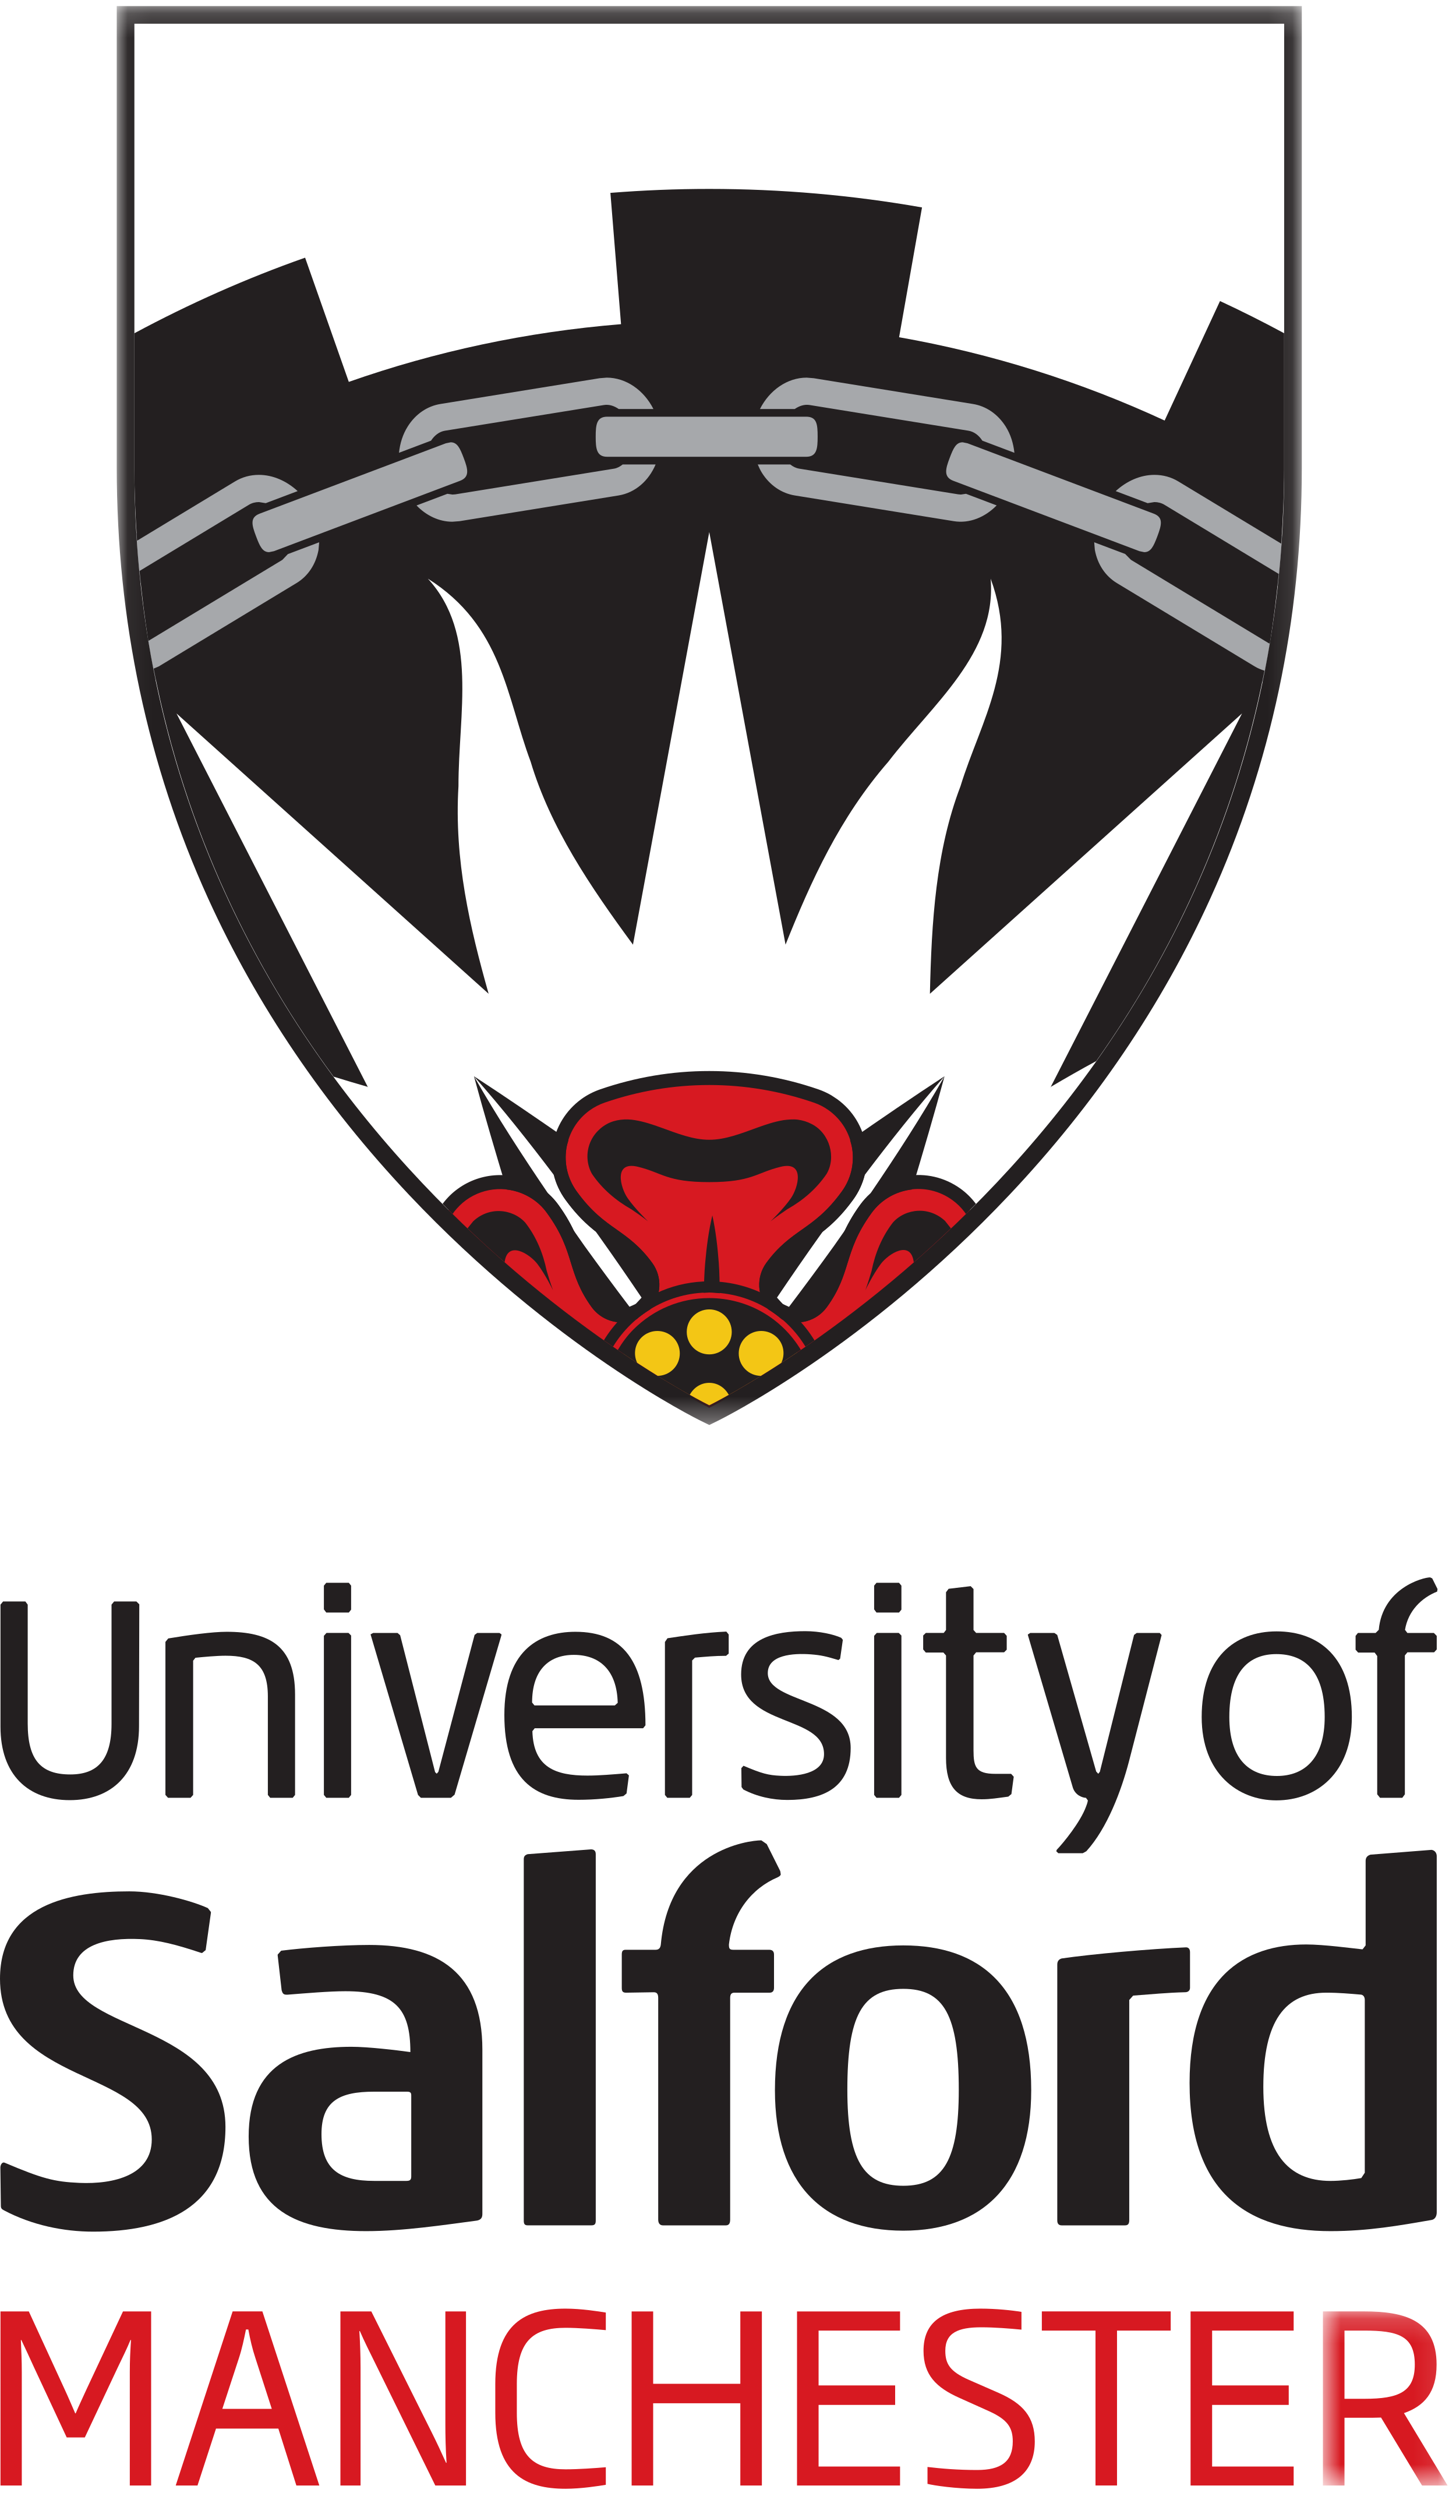 <?xml version="1.0" encoding="UTF-8"?>
<svg width="60px" height="103px" viewBox="0 0 60 103" version="1.1" xmlns="http://www.w3.org/2000/svg" xmlns:xlink="http://www.w3.org/1999/xlink">
    <!-- Generator: Sketch 49.3 (51167) - http://www.bohemiancoding.com/sketch -->
    <title>Logo</title>
    <desc>Created with Sketch.</desc>
    <defs>
        <polygon id="path-1" points="0.766 0.191 5.902 0.191 5.902 7.365 0.766 7.365"></polygon>
        <polygon id="path-3" points="1.061 0.205 49.896 0.205 49.896 58.669 1.061 58.669"></polygon>
    </defs>
    <g id="Navigation-|-Search-|-My-Prospectus" stroke="none" stroke-width="1" fill="none" fill-rule="evenodd">
        <g id="Navigation---Full-Colour" transform="translate(-610, -34)">
            <g id="Coloured-Nav" transform="translate(56, 33)">
                <g id="Logo" transform="translate(554, 0)">
                    <path d="M5.349,103.411 L5.349,98.749 C5.349,98.227 5.368,97.909 5.398,97.415 L5.377,97.415 C5.214,97.812 5.04,98.15 4.867,98.516 L3.495,101.431 L2.749,101.431 L1.39,98.516 C1.226,98.15 1.052,97.782 0.879,97.415 L0.86,97.415 C0.879,97.909 0.898,98.217 0.898,98.749 L0.898,103.411 L0.02,103.411 L0.02,96.239 L1.188,96.239 L2.675,99.472 C2.819,99.781 2.964,100.129 3.099,100.436 L3.119,100.436 C3.254,100.117 3.418,99.771 3.563,99.452 L5.068,96.239 L6.228,96.239 L6.228,103.411 L5.349,103.411 Z" id="Fill-1" fill="#D71921"></path>
                    <path d="M10.524,98.158 C10.397,97.772 10.311,97.406 10.233,96.982 L10.136,96.982 C10.05,97.406 9.973,97.772 9.847,98.158 L9.162,100.253 L11.2,100.253 L10.524,98.158 Z M12.213,103.411 L11.47,101.065 L8.902,101.065 L8.139,103.411 L7.241,103.411 L9.587,96.237 L10.812,96.237 L13.159,103.411 L12.213,103.411 Z" id="Fill-3" fill="#D71921"></path>
                    <path d="M17.938,103.411 L15.409,98.265 C15.234,97.909 15.013,97.474 14.829,97.047 L14.809,97.047 C14.839,97.522 14.858,98.043 14.858,98.543 L14.858,103.411 L14.028,103.411 L14.028,96.239 L15.302,96.239 L17.803,101.249 C17.977,101.596 18.208,102.087 18.381,102.475 L18.402,102.475 C18.363,101.905 18.353,101.345 18.353,100.9 L18.353,96.239 L19.203,96.239 L19.203,103.411 L17.938,103.411 Z" id="Fill-5" fill="#D71921"></path>
                    <path d="M23.305,103.545 C21.666,103.545 20.41,102.938 20.41,100.418 L20.41,99.23 C20.41,96.71 21.666,96.123 23.305,96.123 C23.962,96.123 24.677,96.238 24.965,96.285 L24.965,97.009 C24.522,96.97 23.837,96.913 23.305,96.913 C21.954,96.913 21.298,97.465 21.298,99.23 L21.298,100.418 C21.298,102.184 21.954,102.744 23.305,102.744 C23.837,102.744 24.522,102.695 24.965,102.658 L24.965,103.382 C24.677,103.429 23.962,103.545 23.305,103.545" id="Fill-7" fill="#D71921"></path>
                    <polygon id="Fill-9" fill="#D71921" points="30.508 103.411 30.508 100.022 26.916 100.022 26.916 103.411 26.029 103.411 26.029 96.239 26.916 96.239 26.916 99.22 30.508 99.22 30.508 96.239 31.396 96.239 31.396 103.411"></polygon>
                    <polygon id="Fill-11" fill="#D71921" points="32.844 103.411 32.844 96.239 37.09 96.239 37.09 97.028 33.733 97.028 33.733 99.287 36.888 99.287 36.888 100.09 33.733 100.09 33.733 102.629 37.09 102.629 37.09 103.411"></polygon>
                    <polygon id="Fill-13" fill="#D71921" points="46.031 97.028 46.031 103.41 45.144 103.41 45.144 97.028 42.933 97.028 42.933 96.237 48.243 96.237 48.243 97.028"></polygon>
                    <polygon id="Fill-15" fill="#D71921" points="49.062 103.411 49.062 96.239 53.31 96.239 53.31 97.028 49.95 97.028 49.95 99.287 53.107 99.287 53.107 100.09 49.95 100.09 49.95 102.629 53.31 102.629 53.31 103.411"></polygon>
                    <g id="Group-19" transform="translate(53.75, 96.046)">
                        <mask id="mask-2" fill="white">
                            <use xlink:href="#path-1"></use>
                        </mask>
                        <g id="Clip-18"></g>
                        <path d="M2.457,0.982 L1.655,0.982 L1.655,3.792 L2.485,3.792 C3.886,3.792 4.552,3.512 4.552,2.382 C4.552,1.186 3.846,0.982 2.457,0.982 Z M4.851,7.365 L3.161,4.565 C2.968,4.574 2.697,4.574 2.485,4.574 L1.655,4.574 L1.655,7.365 L0.766,7.365 L0.766,0.191 L2.457,0.191 C4.117,0.191 5.45,0.54 5.45,2.382 C5.45,3.531 4.937,4.092 4.106,4.382 L5.903,7.365 L4.851,7.365 Z" id="Fill-17" fill="#D71921" mask="url(#mask-2)"></path>
                    </g>
                    <path d="M41.156,99.596 L39.922,99.056 C39.157,98.718 38.955,98.41 38.955,97.859 C38.955,97.116 39.486,96.892 40.432,96.892 C40.993,96.892 41.637,96.944 42.093,96.989 L42.093,96.257 C41.702,96.192 41.052,96.123 40.402,96.123 C38.831,96.123 38.057,96.681 38.057,97.859 C38.057,98.853 38.578,99.374 39.533,99.799 L40.761,100.351 C41.522,100.696 41.735,101.026 41.735,101.596 C41.735,102.435 41.243,102.772 40.267,102.772 C39.458,102.772 38.791,102.714 38.221,102.647 L38.221,103.343 C38.482,103.411 39.4,103.545 40.267,103.545 C41.852,103.545 42.642,102.841 42.642,101.596 C42.642,100.59 42.161,100.04 41.156,99.596" id="Fill-20" fill="#D71921"></path>
                    <path d="M3.841,92.951 C2.609,92.951 1.315,92.68 0.179,92.081 C0.081,92.029 0.035,92.001 0.035,91.882 L0.015,90.311 C0.015,90.212 0.08,90.063 0.196,90.112 C1.738,90.766 2.234,90.896 3.27,90.942 C4.701,91.004 6.254,90.623 6.254,89.153 C6.254,86.248 0,86.924 0,82.531 C0,79.467 2.894,78.93 5.324,78.93 C6.523,78.93 7.93,79.331 8.565,79.62 L8.691,79.779 L8.691,79.818 L8.475,81.35 L8.333,81.467 L8.295,81.467 C7.281,81.128 6.539,80.934 5.771,80.897 C4.381,80.833 3.019,81.117 3.019,82.391 C3.019,84.677 9.291,84.4 9.291,88.635 C9.291,91.976 6.771,92.951 3.841,92.951" id="Fill-22" fill="#231F20"></path>
                    <path d="M16.947,87.343 C16.947,87.223 16.911,87.184 16.768,87.184 L15.411,87.184 C14.001,87.184 13.248,87.562 13.248,88.933 C13.248,90.404 14.017,90.86 15.411,90.86 L16.751,90.86 C16.911,90.86 16.947,90.803 16.947,90.663 L16.947,87.343 Z M19.878,92.214 C19.878,92.354 19.842,92.453 19.664,92.494 C18.306,92.673 16.624,92.93 15.089,92.93 C12.266,92.93 10.247,92.074 10.247,89.032 C10.247,86.049 12.212,85.334 14.481,85.334 C15.178,85.334 16.341,85.473 16.911,85.552 C16.911,83.763 16.286,83.045 14.231,83.045 C13.552,83.045 12.623,83.127 11.853,83.187 L11.802,83.187 C11.676,83.187 11.641,83.127 11.606,83.005 L11.443,81.575 L11.443,81.535 L11.586,81.375 C12.516,81.258 14.071,81.138 15.214,81.138 C18.056,81.138 19.878,82.27 19.878,85.452 L19.878,92.214 Z" id="Fill-24" fill="#231F20"></path>
                    <path d="M24.37,92.691 L21.745,92.691 C21.619,92.691 21.584,92.632 21.584,92.495 L21.584,77.616 C21.584,77.499 21.619,77.439 21.745,77.398 L24.352,77.2 C24.477,77.2 24.55,77.258 24.55,77.398 L24.55,92.495 C24.55,92.632 24.514,92.691 24.37,92.691" id="Fill-26" fill="#231F20"></path>
                    <path d="M37.223,82.947 C35.525,82.947 34.918,84.062 34.918,87.105 C34.918,89.987 35.579,91.061 37.223,91.061 C38.903,91.061 39.51,89.948 39.51,87.105 C39.51,84.041 38.903,82.947 37.223,82.947 M37.223,92.911 C33.899,92.911 31.934,90.961 31.934,87.123 C31.934,82.947 34.025,81.157 37.223,81.157 C40.422,81.157 42.495,82.907 42.495,87.123 C42.495,90.942 40.548,92.911 37.223,92.911" id="Fill-28" fill="#231F20"></path>
                    <path d="M56.096,83.186 C55.616,83.146 55.186,83.105 54.652,83.105 C52.968,83.105 52.06,84.258 52.06,86.985 C52.06,89.688 53.06,90.861 54.828,90.861 C55.239,90.861 55.757,90.803 56.096,90.743 L56.241,90.524 L56.241,83.405 C56.241,83.285 56.185,83.205 56.096,83.186 M58.976,92.473 C57.705,92.691 56.401,92.93 54.828,92.93 C51.451,92.93 49.021,91.38 49.021,86.826 C49.021,82.45 51.29,81.118 53.828,81.118 C54.56,81.118 55.722,81.276 56.116,81.316 L56.152,81.316 L56.276,81.156 L56.276,77.678 C56.276,77.536 56.347,77.459 56.474,77.418 L58.992,77.22 C59.136,77.24 59.206,77.359 59.206,77.478 L59.206,92.155 C59.206,92.314 59.136,92.453 58.976,92.473" id="Fill-30" fill="#231F20"></path>
                    <path d="M48.84,83.086 C48.074,83.106 47.503,83.166 46.696,83.225 L46.535,83.405 L46.535,92.472 C46.535,92.634 46.483,92.692 46.359,92.692 L43.749,92.692 C43.641,92.692 43.569,92.634 43.569,92.494 L43.569,81.951 C43.569,81.814 43.623,81.734 43.749,81.695 C44.964,81.515 47.448,81.296 48.876,81.237 C48.985,81.237 49.039,81.316 49.039,81.436 L49.039,82.906 C49.039,83.007 48.968,83.086 48.84,83.086" id="Fill-32" fill="#231F20"></path>
                    <path d="M32.447,75.164 C31.836,75.164 31.195,75.029 30.63,74.731 L30.559,74.633 L30.55,73.853 L30.639,73.755 C31.404,74.08 31.65,74.143 32.162,74.168 C32.8,74.199 33.957,74.104 33.957,73.276 C33.957,71.641 30.541,72.174 30.541,69.994 C30.541,68.474 31.977,68.209 33.184,68.209 C33.776,68.209 34.351,68.34 34.666,68.483 L34.73,68.563 L34.73,68.581 L34.621,69.341 L34.552,69.4 C34.036,69.244 33.831,69.198 33.415,69.165 C32.665,69.109 31.65,69.191 31.64,69.925 C31.619,71.203 35.055,70.921 35.055,73.023 C35.055,74.679 33.901,75.164 32.447,75.164" id="Fill-34" fill="#231F20"></path>
                    <path d="M5.729,72.126 C5.729,74.124 4.585,75.172 2.874,75.172 C1.142,75.172 0.02,74.113 0.02,72.149 L0.02,67.116 L0.127,66.986 L1.046,66.986 L1.142,67.116 L1.142,72.017 C1.142,73.529 1.699,74.113 2.896,74.113 C4.007,74.113 4.596,73.517 4.596,72.031 L4.596,67.116 L4.702,66.986 L5.621,66.986 L5.74,67.103 L5.729,72.126 Z" id="Fill-36" fill="#231F20"></path>
                    <path d="M12.063,75.075 L11.134,75.075 L11.038,74.956 L11.038,70.899 C11.038,69.592 10.449,69.221 9.294,69.221 C8.93,69.221 8.397,69.27 8.054,69.305 L7.959,69.425 L7.959,74.956 L7.853,75.075 L6.923,75.075 L6.817,74.956 L6.817,68.651 L6.933,68.509 C7.788,68.366 8.752,68.235 9.338,68.235 C11.092,68.235 12.159,68.805 12.159,70.817 L12.159,74.956 L12.063,75.075" id="Fill-38" fill="#231F20"></path>
                    <path d="M14.375,75.075 L13.445,75.075 L13.347,74.956 L13.347,68.401 L13.454,68.282 L14.362,68.282 L14.469,68.389 L14.469,74.956 L14.375,75.075 Z M14.469,67.322 L14.375,67.442 L13.445,67.442 L13.347,67.31 L13.347,66.334 L13.445,66.216 L14.375,66.216 L14.469,66.334 L14.469,67.322 Z" id="Fill-40" fill="#231F20"></path>
                    <polygon id="Fill-42" fill="#231F20" points="20.583 68.283 19.665 68.283 19.557 68.365 18.065 74.004 17.996 74.082 17.93 74.017 16.49 68.377 16.382 68.283 15.377 68.283 15.27 68.342 15.281 68.377 17.226 74.957 17.343 75.075 18.583 75.075 18.733 74.945 20.66 68.389 20.666 68.342"></polygon>
                    <path d="M23.648,69.186 C22.601,69.186 21.927,69.83 21.927,71.15 L22.025,71.269 L25.337,71.269 L25.455,71.162 C25.424,69.83 24.716,69.186 23.648,69.186 M26.502,72.209 L22.035,72.209 L21.939,72.33 C21.981,73.826 22.89,74.16 24.205,74.16 C24.697,74.16 25.242,74.112 25.819,74.065 L25.915,74.149 L25.915,74.171 L25.819,74.896 L25.69,75.004 C25.167,75.089 24.525,75.157 23.841,75.157 C22.012,75.157 20.784,74.315 20.784,71.661 C20.784,69.104 22.108,68.235 23.712,68.235 C25.669,68.235 26.599,69.449 26.599,72.089 L26.502,72.209" id="Fill-44" fill="#231F20"></path>
                    <path d="M37.048,75.075 L36.119,75.075 L36.022,74.956 L36.022,68.401 L36.129,68.282 L37.037,68.282 L37.146,68.389 L37.146,74.956 L37.048,75.075 Z M37.146,67.322 L37.048,67.442 L36.119,67.442 L36.022,67.31 L36.022,66.334 L36.119,66.216 L37.048,66.216 L37.146,66.334 L37.146,67.322 Z" id="Fill-46" fill="#231F20"></path>
                    <path d="M41.679,74.921 L41.551,75.027 C41.091,75.087 40.823,75.136 40.45,75.136 C39.434,75.136 38.984,74.635 38.984,73.435 L38.984,69.212 L38.877,69.09 L38.151,69.09 L38.043,68.961 L38.043,68.388 L38.151,68.282 L38.889,68.282 L38.984,68.161 L38.984,66.606 L39.092,66.463 L40.001,66.355 L40.117,66.474 L40.117,68.161 L40.226,68.282 L41.378,68.282 L41.486,68.401 L41.486,68.972 L41.378,69.08 L40.226,69.08 L40.117,69.212 L40.117,73.112 C40.117,73.802 40.213,74.088 41.016,74.088 L41.667,74.088 L41.775,74.207 L41.679,74.921 Z" id="Fill-48" fill="#231F20"></path>
                    <path d="M29.921,69.225 C29.451,69.225 29.099,69.261 28.639,69.299 L28.523,69.416 L28.523,74.957 L28.425,75.075 L27.497,75.075 L27.401,74.957 L27.401,68.655 L27.506,68.501 C28.232,68.393 29.066,68.263 29.932,68.227 L30.029,68.347 L30.029,69.132 L29.921,69.225" id="Fill-50" fill="#231F20"></path>
                    <path d="M47.792,68.283 L46.842,68.283 L46.733,68.365 L45.323,74.004 L45.258,74.085 L45.173,73.993 L43.568,68.365 L43.45,68.283 L42.455,68.283 L42.355,68.348 L42.36,68.377 L44.212,74.662 C44.322,74.989 44.629,75.067 44.719,75.074 L44.748,75.074 L44.829,75.183 C44.829,75.183 44.823,75.269 44.752,75.444 C44.52,76.077 43.82,76.935 43.549,77.215 L43.527,77.277 L43.612,77.359 L44.618,77.359 L44.767,77.277 C45.635,76.324 46.21,74.767 46.52,73.588 L47.867,68.377 L47.867,68.365 L47.792,68.283" id="Fill-52" fill="#231F20"></path>
                    <path d="M31.374,76.828 C30.848,76.828 27.581,77.23 27.232,81.118 C27.214,81.275 27.142,81.337 27.017,81.337 L25.784,81.337 C25.659,81.337 25.623,81.395 25.623,81.535 L25.623,82.906 C25.623,83.046 25.659,83.105 25.802,83.105 L26.946,83.087 C27.089,83.087 27.124,83.186 27.124,83.325 L27.124,92.453 C27.124,92.612 27.196,92.692 27.321,92.692 L29.912,92.692 C30.038,92.692 30.089,92.612 30.089,92.453 L30.089,83.325 C30.089,83.166 30.144,83.105 30.268,83.105 L31.716,83.105 C31.841,83.105 31.896,83.028 31.896,82.906 L31.896,81.535 C31.896,81.415 31.841,81.337 31.699,81.337 L30.217,81.337 C30.054,81.337 30.038,81.275 30.038,81.118 C30.194,79.791 30.991,78.798 32.043,78.352 L32.096,78.323 L32.122,78.304 L32.149,78.28 L32.149,78.279 L32.162,78.261 L32.172,78.243 L32.174,78.237 L32.156,78.108 L32.138,78.064 L31.597,76.983 L31.374,76.828" id="Fill-54" fill="#231F20"></path>
                    <path d="M52.597,69.154 C51.531,69.154 50.659,69.793 50.659,71.746 C50.659,73.452 51.458,74.176 52.619,74.176 C53.781,74.176 54.589,73.428 54.589,71.746 C54.589,69.782 53.696,69.154 52.597,69.154 M52.597,75.181 C51.014,75.181 49.52,74.068 49.52,71.746 C49.52,69.332 50.852,68.218 52.609,68.218 C54.374,68.218 55.708,69.308 55.708,71.746 C55.708,74.043 54.266,75.181 52.597,75.181" id="Fill-56" fill="#231F20"></path>
                    <path d="M58.933,65.993 C58.629,65.996 56.973,66.439 56.817,68.154 L56.688,68.283 L55.957,68.283 L55.862,68.404 L55.862,68.973 L55.967,69.091 L56.647,69.091 L56.753,69.234 L56.753,74.931 L56.869,75.075 L57.788,75.075 L57.893,74.931 L57.893,69.209 L57.998,69.08 L59.099,69.08 L59.206,68.963 L59.206,68.404 L59.088,68.283 L57.995,68.283 L57.899,68.154 C58.026,67.374 58.581,66.832 59.223,66.578 L59.239,66.474 L59.02,66.034 L58.933,65.993" id="Fill-58" fill="#231F20"></path>
                    <path d="M29.228,59.005 C29.228,59.005 34.463,56.441 40.013,50.914 L39.97,50.854 C39.816,50.653 39.633,50.473 39.421,50.318 C38.223,49.448 36.548,49.714 35.678,50.91 C34.465,52.587 34.838,53.413 33.845,54.784 C33.437,55.347 32.651,55.469 32.09,55.064 C31.528,54.656 31.403,53.869 31.811,53.307 C32.806,51.938 33.708,52.038 34.923,50.363 C35.793,49.167 35.526,47.49 34.328,46.623 C34.108,46.463 33.873,46.342 33.63,46.258 C32.25,45.782 30.767,45.522 29.228,45.52 C27.687,45.519 26.21,45.782 24.828,46.258 C24.583,46.34 24.348,46.462 24.13,46.62 C22.93,47.49 22.663,49.167 23.532,50.363 C24.746,52.037 25.652,51.938 26.647,53.307 C27.053,53.869 26.928,54.656 26.367,55.063 C25.805,55.472 25.018,55.346 24.611,54.784 C23.617,53.412 23.992,52.587 22.776,50.91 C21.907,49.714 20.233,49.448 19.035,50.317 C18.822,50.473 18.64,50.653 18.486,50.852 L18.442,50.914 C23.992,56.441 29.228,59.005 29.228,59.005" id="Fill-60" fill="#D71921"></path>
                    <path d="M32.86,56.717 C32.115,55.522 30.802,54.72 29.291,54.72 C27.756,54.72 26.425,55.55 25.689,56.778 C27.816,58.21 29.229,58.904 29.229,58.904 C29.229,58.904 30.68,58.194 32.86,56.717" id="Fill-62" fill="#F3C615"></path>
                    <path d="M52.661,25.148 C52.735,24.478 52.79,23.793 52.831,23.099 L48.743,20.629 C47.703,20.001 46.331,20.326 45.471,21.331 L42.18,20.087 C42.197,18.746 41.357,17.583 40.142,17.387 L33.595,16.328 C32.42,16.138 31.286,16.916 30.849,18.128 L27.396,18.128 C26.957,16.916 25.823,16.138 24.648,16.327 L18.101,17.387 C16.886,17.583 16.046,18.746 16.064,20.087 L12.772,21.331 C11.912,20.326 10.54,20.001 9.5,20.629 L5.615,22.978 C5.656,23.672 5.712,24.353 5.784,25.026 L10.45,22.204 L10.57,22.174 C10.11,22.411 10.28,22.876 10.421,23.253 C10.559,23.616 10.701,23.991 11.09,23.991 L11.303,23.948 L6.061,27.119 C6.161,27.764 6.277,28.394 6.404,29.017 L6.729,28.867 L12.405,25.434 C13.191,24.961 13.572,24.062 13.508,23.123 L16.686,21.922 C17.244,22.657 18.105,23.074 18.996,22.931 L25.545,21.872 C26.477,21.721 27.181,20.996 27.457,20.063 L30.787,20.063 C31.062,20.996 31.766,21.721 32.699,21.872 L39.247,22.931 C40.137,23.074 41,22.657 41.557,21.922 L44.735,23.123 C44.67,24.062 45.052,24.959 45.839,25.434 L51.515,28.867 C51.682,28.968 51.857,29.037 52.037,29.091 C52.163,28.482 52.279,27.868 52.379,27.239 L46.94,23.948 L47.154,23.991 C47.542,23.991 47.685,23.616 47.822,23.253 C47.965,22.876 48.132,22.411 47.673,22.174 L47.792,22.204 L52.661,25.148 Z M18.911,21.079 L19.007,21.044 C19.584,20.824 19.386,20.302 19.242,19.919 C19.104,19.557 18.962,19.184 18.572,19.184 L18.343,19.231 L18.395,19.203 L24.779,18.172 C24.411,18.304 24.407,18.752 24.407,19.094 C24.407,19.503 24.407,20.063 25.023,20.063 L25.202,20.063 L18.911,21.079 Z M39.67,19.184 C39.281,19.184 39.14,19.557 39.001,19.919 C38.857,20.302 38.66,20.824 39.236,21.044 L39.331,21.078 L33.04,20.063 L33.22,20.063 C33.835,20.063 33.835,19.503 33.835,19.094 C33.835,18.733 33.831,18.303 33.47,18.172 L39.849,19.203 L39.9,19.231 L39.67,19.184 Z" id="Fill-64" fill="#A6A8AB"></path>
                    <path d="M32.873,56.026 C32.648,55.741 32.392,55.486 32.111,55.261 C32.392,55.486 32.65,55.741 32.873,56.026" id="Fill-66" fill="#231F20"></path>
                    <path d="M29.961,54.319 C30.098,54.34 30.235,54.369 30.366,54.402 C30.232,54.369 30.098,54.34 29.961,54.319" id="Fill-68" fill="#231F20"></path>
                    <path d="M32.958,56.138 C33.041,56.251 33.12,56.368 33.193,56.488 C33.12,56.367 33.041,56.251 32.958,56.138" id="Fill-70" fill="#231F20"></path>
                    <path d="M31.527,54.867 C31.213,54.688 30.876,54.545 30.521,54.442 C30.876,54.545 31.213,54.688 31.527,54.867" id="Fill-72" fill="#231F20"></path>
                    <path d="M29.797,54.295 C29.61,54.271 29.421,54.256 29.227,54.256 C28.104,54.256 27.073,54.654 26.27,55.316 C27.073,54.654 28.104,54.256 29.227,54.256 C29.421,54.256 29.61,54.271 29.797,54.295" id="Fill-74" fill="#231F20"></path>
                    <path d="M31.996,55.176 C31.883,55.092 31.768,55.015 31.649,54.942 C31.768,55.015 31.883,55.095 31.996,55.176" id="Fill-76" fill="#231F20"></path>
                    <path d="M33.452,47.316 C33.27,47.22 33.082,47.161 32.87,47.133 C32.691,47.111 32.468,47.129 32.283,47.154 C31.906,47.217 31.553,47.337 31.215,47.459 C30.542,47.703 29.884,47.964 29.228,47.962 C28.567,47.964 27.915,47.703 27.239,47.459 C26.899,47.337 26.549,47.217 26.169,47.154 C25.794,47.09 25.357,47.12 25.003,47.317 C24.647,47.514 24.375,47.845 24.265,48.235 C24.156,48.612 24.202,49.035 24.399,49.375 C24.821,49.995 25.384,50.467 26.009,50.822 L25.998,50.813 L26.009,50.821 C26.222,50.965 26.454,51.125 26.702,51.321 L26.703,51.321 C26.703,51.321 26.171,50.812 25.868,50.373 C25.562,49.937 25.271,48.827 26.286,49.074 C27.301,49.321 27.463,49.707 29.23,49.707 C30.993,49.707 31.158,49.321 32.172,49.075 C33.188,48.827 32.895,49.937 32.591,50.373 C32.287,50.812 31.756,51.321 31.756,51.321 L31.757,51.321 C32.002,51.126 32.234,50.966 32.448,50.821 L32.45,50.82 C33.076,50.467 33.636,49.996 34.061,49.372 C34.468,48.692 34.194,47.695 33.452,47.316" id="Fill-78" fill="#231F20"></path>
                    <path d="M29.227,54.256 C29.375,54.256 29.517,54.272 29.662,54.285 C29.653,53.87 29.651,53.452 29.62,53.036 C29.571,52.385 29.498,51.732 29.355,51.078 C29.2,51.73 29.117,52.381 29.06,53.033 C29.022,53.446 29.015,53.856 28.998,54.267 L29.227,54.256" id="Fill-80" fill="#231F20"></path>
                    <path d="M38.923,45.345 C37.974,47.007 36.938,48.606 35.867,50.178 C35.714,50.317 35.571,50.471 35.447,50.642 C35.169,51.023 34.984,51.36 34.833,51.672 C34.678,51.892 34.524,52.115 34.368,52.335 C33.761,53.18 33.141,54.016 32.513,54.847 L32.259,54.731 L32.018,54.466 C32.596,53.608 33.183,52.758 33.783,51.915 L33.902,51.75 C34.287,51.446 34.704,51.055 35.156,50.432 C35.383,50.122 35.541,49.776 35.631,49.415 C36.682,48.026 37.766,46.658 38.922,45.345 C37.609,46.203 36.317,47.09 35.031,47.983 C35.063,48.092 35.097,48.2 35.116,48.315 C35.216,48.945 35.064,49.577 34.689,50.093 C34.079,50.935 33.552,51.308 33.043,51.668 C32.568,52.002 32.078,52.35 31.577,53.037 C31.151,53.627 31.203,54.416 31.657,54.946 C31.857,55.07 32.044,55.212 32.226,55.362 C32.881,55.642 33.647,55.446 34.077,54.853 C34.578,54.163 34.758,53.59 34.928,53.035 C35.113,52.44 35.303,51.822 35.914,50.982 C36.323,50.418 36.931,50.087 37.576,50.013 C38.042,48.463 38.499,46.911 38.923,45.347 L38.923,45.345 Z" id="Fill-82" fill="#231F20"></path>
                    <path d="M24.845,55.279 C25.271,55.527 25.779,55.546 26.224,55.36 C26.405,55.205 26.6,55.069 26.804,54.942 C27.255,54.412 27.306,53.625 26.879,53.039 C26.38,52.349 25.887,52.001 25.416,51.665 C24.905,51.305 24.377,50.934 23.769,50.094 C23.392,49.576 23.241,48.945 23.34,48.315 C23.359,48.2 23.392,48.091 23.426,47.981 C22.139,47.089 20.847,46.202 19.532,45.345 L19.531,45.345 C20.692,46.659 21.775,48.025 22.827,49.416 C22.917,49.777 23.075,50.122 23.301,50.431 C23.749,51.05 24.164,51.441 24.549,51.744 L24.672,51.916 C25.272,52.757 25.86,53.61 26.439,54.467 L26.196,54.729 L25.94,54.842 C25.312,54.014 24.694,53.177 24.086,52.335 C23.932,52.117 23.78,51.897 23.627,51.679 C23.476,51.362 23.289,51.026 23.01,50.642 C22.886,50.469 22.742,50.314 22.586,50.175 C21.515,48.601 20.481,47.005 19.531,45.345 C19.955,46.91 20.415,48.462 20.882,50.012 C21.206,50.05 21.526,50.151 21.817,50.322 C22.104,50.49 22.349,50.712 22.541,50.981 C23.152,51.821 23.345,52.44 23.527,53.034 C23.7,53.589 23.877,54.162 24.377,54.852 C24.505,55.027 24.661,55.17 24.845,55.279" id="Fill-84" fill="#231F20"></path>
                    <path d="M50.275,13.404 L47.993,18.327 C44.559,16.737 40.888,15.572 37.051,14.895 L37.995,9.547 C35.12,9.04 32.169,8.784 29.228,8.784 L29.221,8.784 C27.867,8.784 26.5,8.84 25.154,8.947 L25.592,14.357 C21.691,14.674 17.931,15.484 14.374,16.735 L12.573,11.617 C10.151,12.47 7.801,13.515 5.538,14.731 L5.538,20.275 C5.538,21.301 5.581,22.297 5.648,23.279 L9.684,20.837 C9.982,20.657 10.312,20.566 10.669,20.566 C11.248,20.566 11.813,20.819 12.266,21.235 L10.95,21.732 L10.671,21.687 C10.521,21.687 10.381,21.725 10.263,21.795 L5.751,24.525 C5.845,25.507 5.96,26.472 6.114,27.407 L11.638,24.067 L11.862,23.831 L13.153,23.344 L13.126,23.657 C13.017,24.25 12.696,24.736 12.218,25.025 L6.542,28.459 L6.332,28.549 C7.651,35.361 10.492,40.936 13.746,45.361 C14.212,45.506 14.682,45.646 15.155,45.782 L15.136,45.814 L15.159,45.787 L15.155,45.782 L7.273,30.396 L20.136,41.947 C19.366,39.216 18.711,36.447 18.893,33.392 C18.888,30.4 19.72,27.125 17.632,24.842 C20.712,26.786 20.871,29.726 21.866,32.379 C22.678,35.096 24.323,37.529 26.084,39.922 L26.063,39.93 L26.084,39.926 L26.084,39.922 L29.228,22.922 L32.371,39.922 C33.427,37.29 34.599,34.695 36.606,32.386 C38.427,30.012 41.084,27.924 40.823,24.842 C42.077,28.261 40.411,30.687 39.58,33.397 C38.566,36.045 38.386,38.977 38.321,41.947 L38.316,41.946 L38.321,41.949 L38.321,41.947 L51.183,30.396 L43.301,45.782 L43.296,45.787 L43.321,45.814 L43.301,45.782 C43.918,45.419 44.541,45.061 45.175,44.72 C48.221,40.42 50.844,35.081 52.107,28.634 C51.967,28.589 51.828,28.535 51.702,28.457 L46.026,25.025 C45.548,24.736 45.226,24.25 45.117,23.656 L45.091,23.344 L46.368,23.826 L46.605,24.067 L52.279,27.5 L52.325,27.517 C52.481,26.585 52.597,25.624 52.694,24.647 L47.98,21.795 C47.862,21.725 47.722,21.687 47.572,21.687 L47.293,21.732 L45.977,21.235 C46.429,20.819 46.995,20.566 47.573,20.566 C47.929,20.566 48.262,20.657 48.558,20.837 L52.798,23.4 C52.868,22.381 52.917,21.345 52.917,20.275 L52.917,14.73 C52.05,14.262 51.169,13.819 50.275,13.404 Z M33.241,16.56 L33.537,16.584 L40.086,17.644 C40.637,17.731 41.118,18.062 41.441,18.571 C41.646,18.895 41.76,19.266 41.802,19.656 L40.481,19.157 C40.34,18.94 40.142,18.785 39.907,18.747 L33.359,17.687 C33.153,17.655 32.941,17.72 32.751,17.852 L31.317,17.852 C31.708,17.079 32.441,16.56 33.241,16.56 Z M16.803,18.571 C17.123,18.062 17.606,17.731 18.158,17.644 L24.706,16.584 L25.002,16.56 C25.802,16.56 26.535,17.079 26.926,17.852 L25.496,17.852 C25.305,17.72 25.092,17.654 24.884,17.689 L18.336,18.747 C18.102,18.785 17.904,18.94 17.762,19.157 L16.442,19.656 C16.483,19.266 16.598,18.895 16.803,18.571 Z M11.29,23.71 L11.089,23.751 C10.818,23.751 10.706,23.507 10.555,23.106 C10.371,22.622 10.291,22.319 10.706,22.162 L18.373,19.265 L18.573,19.224 C18.845,19.224 18.957,19.469 19.108,19.869 C19.282,20.324 19.368,20.656 18.957,20.811 L11.29,23.71 Z M25.487,21.415 L18.939,22.474 L18.641,22.497 C18.086,22.497 17.564,22.241 17.165,21.827 L18.436,21.346 L18.646,21.377 L18.761,21.369 L25.307,20.31 C25.434,20.289 25.551,20.224 25.66,20.137 L27.017,20.137 C26.735,20.805 26.184,21.302 25.487,21.415 Z M25.023,19.821 C24.581,19.821 24.548,19.479 24.548,18.996 C24.548,18.51 24.581,18.169 25.023,18.169 L33.219,18.169 C33.663,18.169 33.694,18.481 33.694,18.996 C33.694,19.479 33.662,19.821 33.219,19.821 L25.023,19.821 Z M39.304,22.474 L32.756,21.415 C32.206,21.326 31.723,20.996 31.401,20.486 C31.332,20.376 31.277,20.257 31.226,20.137 L32.566,20.137 C32.675,20.226 32.798,20.287 32.936,20.31 L39.482,21.367 L39.597,21.377 L39.807,21.346 L41.071,21.824 C40.596,22.31 39.956,22.58 39.304,22.474 Z M47.538,22.162 C47.953,22.319 47.871,22.622 47.69,23.107 C47.537,23.507 47.426,23.751 47.153,23.751 L46.955,23.71 L39.286,20.811 C38.873,20.655 38.962,20.322 39.135,19.869 C39.286,19.469 39.397,19.224 39.671,19.224 L39.871,19.265 L47.538,22.162 Z" id="Fill-86" fill="#231F20"></path>
                    <path d="M40.196,50.577 C40.02,50.346 39.816,50.148 39.593,49.985 C38.245,49.007 36.405,49.323 35.446,50.642 C34.78,51.56 34.566,52.254 34.378,52.865 C34.211,53.399 34.055,53.901 33.611,54.514 C33.298,54.945 32.695,55.045 32.259,54.73 C31.829,54.416 31.733,53.809 32.045,53.377 C32.49,52.765 32.921,52.46 33.375,52.139 C33.899,51.769 34.491,51.35 35.156,50.433 C35.623,49.791 35.81,49.007 35.688,48.225 C35.561,47.441 35.14,46.753 34.498,46.288 L34.255,46.128 C34.086,46.03 33.909,45.949 33.724,45.885 C32.273,45.385 30.761,45.13 29.229,45.13 C27.698,45.129 26.186,45.384 24.735,45.884 C24.458,45.98 24.196,46.113 23.959,46.285 C23.318,46.752 22.895,47.44 22.771,48.224 C22.646,49.007 22.834,49.79 23.299,50.433 C23.968,51.35 24.559,51.768 25.081,52.139 C25.536,52.46 25.968,52.764 26.414,53.377 C26.726,53.809 26.63,54.416 26.196,54.729 C25.776,55.033 25.15,54.938 24.844,54.514 C24.401,53.901 24.244,53.398 24.079,52.865 C23.89,52.253 23.675,51.56 23.01,50.643 C22.769,50.308 22.464,50.032 22.11,49.823 C21.093,49.229 19.819,49.291 18.866,49.983 C18.636,50.149 18.433,50.348 18.258,50.578 L18.24,50.604 C18.376,50.744 18.514,50.884 18.653,51.019 L18.715,50.928 C18.859,50.745 19.021,50.584 19.205,50.449 C19.973,49.893 21,49.843 21.818,50.323 C22.103,50.489 22.35,50.71 22.541,50.981 C23.153,51.823 23.344,52.439 23.528,53.035 C23.701,53.59 23.876,54.164 24.378,54.854 C24.504,55.028 24.66,55.17 24.846,55.278 C25.271,55.528 25.779,55.547 26.223,55.36 C26.404,55.206 26.599,55.068 26.804,54.943 C27.254,54.41 27.305,53.624 26.88,53.038 C26.379,52.349 25.889,52 25.416,51.666 C24.905,51.306 24.378,50.934 23.768,50.093 C23.394,49.577 23.241,48.944 23.34,48.313 C23.443,47.683 23.78,47.128 24.296,46.753 C24.49,46.615 24.7,46.505 24.924,46.429 C26.315,45.95 27.761,45.706 29.229,45.706 C30.695,45.706 32.146,45.953 33.536,46.431 C33.758,46.505 33.966,46.614 34.159,46.754 C34.676,47.13 35.016,47.684 35.116,48.313 C35.218,48.945 35.066,49.578 34.69,50.094 C34.079,50.934 33.554,51.306 33.043,51.666 C32.569,52.003 32.078,52.349 31.578,53.038 C31.153,53.625 31.205,54.416 31.655,54.947 C31.856,55.07 32.045,55.21 32.224,55.363 C32.881,55.643 33.648,55.447 34.078,54.853 C34.579,54.163 34.756,53.59 34.928,53.035 C35.115,52.439 35.304,51.823 35.914,50.981 C36.685,49.918 38.163,49.659 39.253,50.452 C39.435,50.584 39.599,50.744 39.739,50.928 L39.804,51.019 C39.941,50.884 40.079,50.744 40.218,50.604 L40.196,50.577" id="Fill-88" fill="#231F20"></path>
                    <path d="M22.147,53.081 C22.47,53.505 22.791,54.165 22.791,54.165 C22.681,53.873 22.598,53.6 22.527,53.355 L22.526,53.354 L22.527,53.355 C22.381,52.649 22.107,51.969 21.645,51.375 C21.381,51.085 20.997,50.913 20.6,50.9 C20.196,50.884 19.8,51.036 19.5,51.321 L19.267,51.611 C19.782,52.101 20.293,52.57 20.795,53.006 C20.917,52.083 21.832,52.67 22.147,53.081" id="Fill-90" fill="#231F20"></path>
                    <path d="M38.943,51.305 C38.644,51.025 38.244,50.87 37.84,50.888 C37.45,50.903 37.062,51.073 36.798,51.368 C36.34,51.959 36.064,52.643 35.92,53.348 L35.926,53.335 L35.923,53.346 C35.849,53.593 35.769,53.865 35.66,54.159 C35.66,54.159 35.979,53.496 36.303,53.07 C36.617,52.658 37.541,52.064 37.655,53.013 C38.158,52.574 38.67,52.105 39.187,51.613 L38.943,51.305" id="Fill-92" fill="#231F20"></path>
                    <path d="M26.433,56.111 C26.794,55.75 27.383,55.75 27.745,56.111 C28.103,56.472 28.104,57.06 27.744,57.419 C27.563,57.597 27.331,57.688 27.094,57.69 C27.632,58.02 28.074,58.278 28.423,58.474 C28.579,58.182 28.874,57.977 29.227,57.977 C29.581,57.977 29.875,58.182 30.032,58.474 C30.381,58.278 30.824,58.021 31.359,57.69 C31.124,57.689 30.89,57.599 30.714,57.421 C30.352,57.059 30.352,56.472 30.713,56.111 C31.074,55.75 31.66,55.749 32.024,56.111 C32.306,56.395 32.358,56.814 32.197,57.157 C32.452,56.991 32.721,56.811 33.002,56.619 C32.626,55.999 32.103,55.465 31.459,55.089 C30.787,54.694 30.013,54.485 29.228,54.485 C28.047,54.485 26.938,54.944 26.102,55.779 C25.847,56.034 25.64,56.322 25.459,56.623 C25.737,56.814 26.003,56.991 26.258,57.157 C26.097,56.814 26.149,56.395 26.433,56.111 M29.227,54.951 C29.741,54.951 30.154,55.367 30.155,55.879 C30.155,56.39 29.738,56.806 29.227,56.805 C28.714,56.805 28.3,56.391 28.3,55.877 C28.302,55.366 28.715,54.953 29.227,54.951" id="Fill-94" fill="#231F20"></path>
                    <path d="M31.808,54.496 C31.028,54.04 30.135,53.796 29.229,53.796 C27.865,53.796 26.58,54.329 25.615,55.294 C25.331,55.576 25.09,55.89 24.884,56.224 C25.013,56.312 25.138,56.4 25.263,56.487 C26.078,55.15 27.548,54.256 29.228,54.256 C30.085,54.256 30.888,54.487 31.575,54.891 C32.239,55.281 32.793,55.831 33.193,56.487 C33.315,56.401 33.44,56.316 33.565,56.229 C33.134,55.526 32.538,54.925 31.808,54.496" id="Fill-96" fill="#231F20"></path>
                    <g id="Group-100" transform="translate(3.75, 1.046)">
                        <mask id="mask-4" fill="white">
                            <use xlink:href="#path-3"></use>
                        </mask>
                        <g id="Clip-99"></g>
                        <path d="M49.169,0.932 L49.169,19.23 C49.169,46.262 25.479,57.86 25.479,57.86 C25.479,57.86 1.788,46.262 1.788,19.23 L1.788,0.932 L49.169,0.932 Z M49.896,0.205 L49.169,0.205 L1.788,0.205 L1.061,0.205 L1.061,0.932 L1.061,19.23 C1.061,25.5 2.327,31.47 4.826,36.971 C6.826,41.368 9.61,45.477 13.102,49.181 C19.047,55.482 24.912,58.392 25.159,58.511 L25.479,58.669 L25.799,58.511 C26.045,58.392 31.906,55.482 37.851,49.181 C41.345,45.477 44.131,41.368 46.127,36.971 C48.627,31.47 49.896,25.5 49.896,19.23 L49.896,0.932 L49.896,0.205 Z" id="Fill-98" fill="#231F20" mask="url(#mask-4)"></path>
                    </g>
                </g>
            </g>
        </g>
    </g>
</svg>